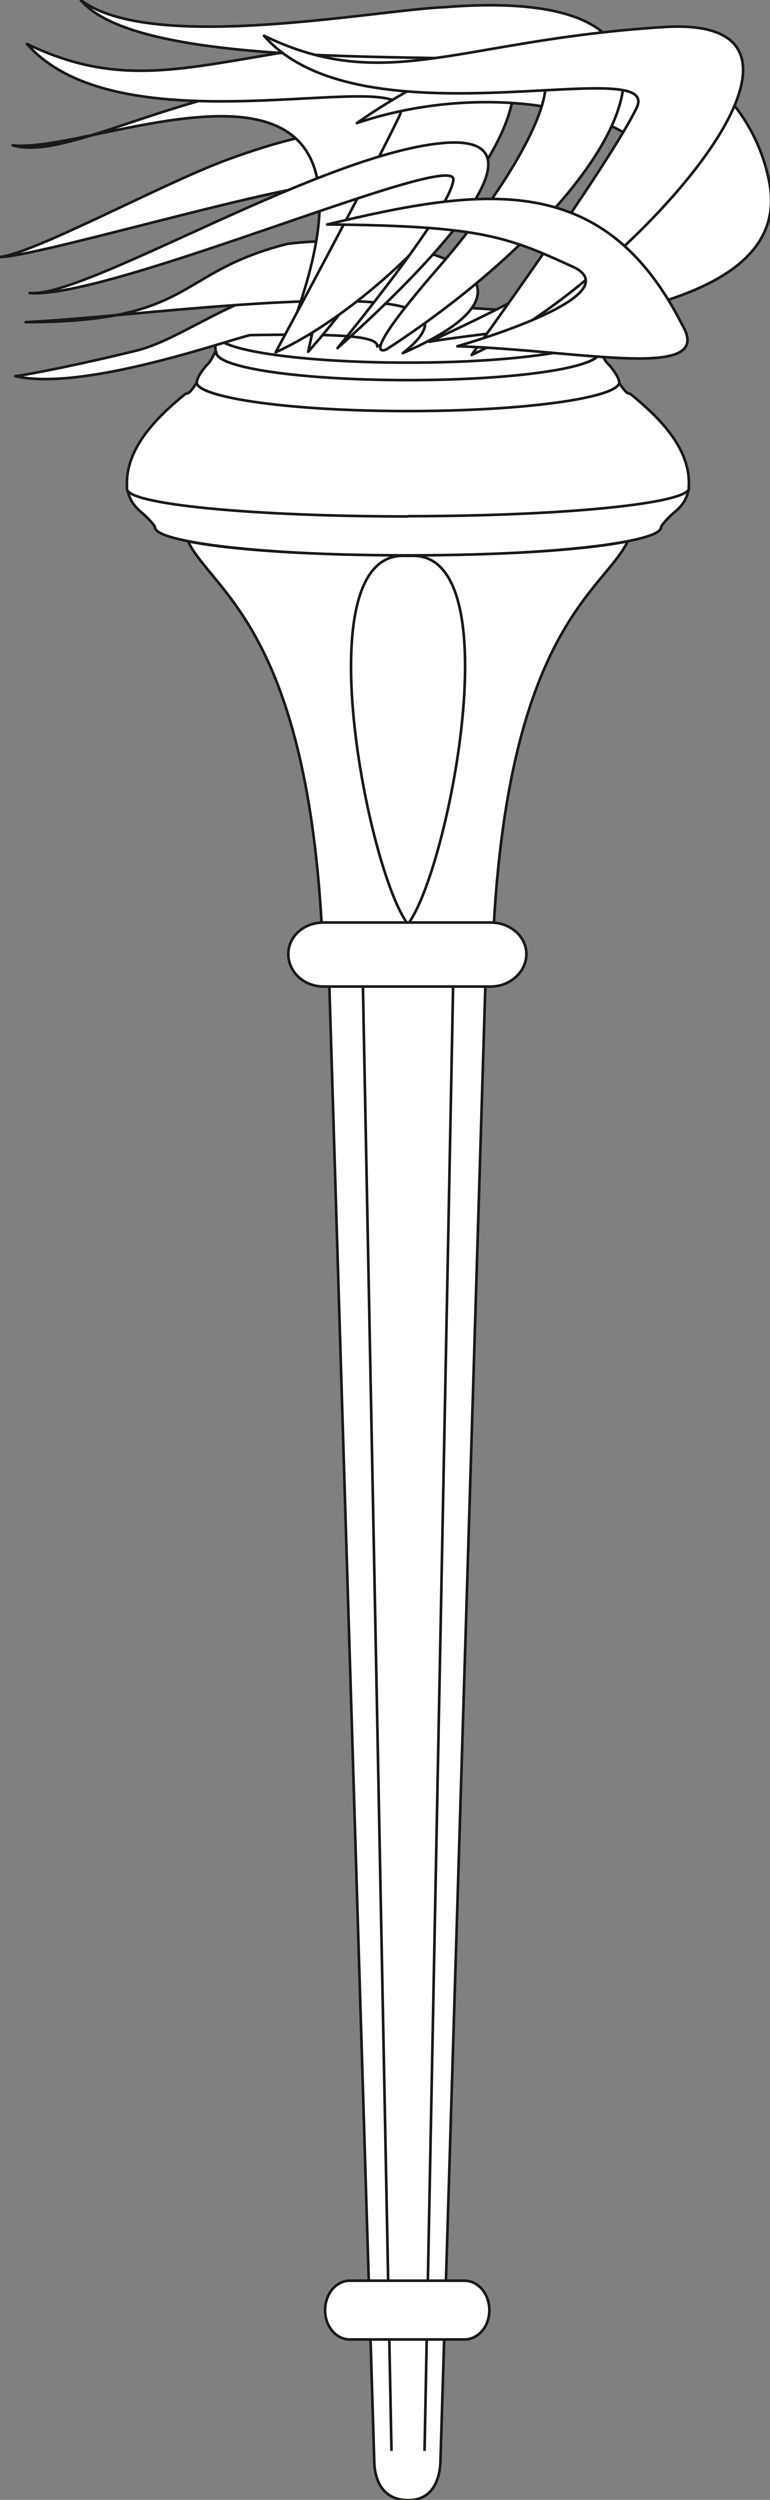 <svg xmlns="http://www.w3.org/2000/svg" xml:space="preserve" width="29.11mm" height="94.44mm" fill-rule="evenodd" stroke-linejoin="round" stroke-width="28.222" preserveAspectRatio="xMidYMid" version="1.2" viewBox="0 0 2911 9444"><rect x="0" y="0" width="2911" height="9444" fill="#808080" stroke="none"/><defs class="ClipPathGroup"><clipPath id="a" clipPathUnits="userSpaceOnUse"><path d="M0 0h2911v9444H0z"/></clipPath></defs><g class="SlideGroup"><g class="Slide" clip-path="url(#a)"><g class="Page"><g class="com.sun.star.drawing.ClosedBezierShape"><path fill="none" d="M1239 3716h603v5736h-603z" class="BoundingBox"/><path fill="#FFF" d="M1539 3721h296l-170 5582c-3 61-28 145-126 142-96-2-122-81-124-142l-170-5582h294Z"/><path fill="none" stroke="#1B1918" stroke-linejoin="miter" stroke-width="10" d="M1539 3721h296l-170 5582c-3 61-28 145-126 142-96-2-122-81-124-142l-170-5582h294Z"/></g><g class="com.sun.star.drawing.ClosedBezierShape"><path fill="none" d="M813 1153h1460v225H813z" class="BoundingBox"/><path fill="#FFF" d="M1542 1372c403 0 725-48 725-108 0-58-322-106-725-106-402 0-724 48-724 106 0 60 322 108 724 108Z"/><path fill="none" stroke="#1B1918" stroke-linejoin="miter" stroke-width="10" d="M1542 1372c403 0 725-48 725-108 0-58-322-106-725-106-402 0-724 48-724 106 0 60 322 108 724 108Z"/></g><g class="com.sun.star.drawing.ClosedBezierShape"><path fill="none" d="M480 1844h1064v256H480z" class="BoundingBox"/><path fill="#FFF" d="M1543 2099c-529 0-957-49-957-107l-2-5s-11-17-44-47c-45-36-53-66-60-96 0 58 475 106 1063 106v149Z"/></g><g fill="none" class="com.sun.star.drawing.OpenBezierShape"><path d="M475 1842h1069v263H475z" class="BoundingBox"/><path stroke="#1B1918" stroke-linejoin="miter" stroke-width="10" d="M1543 2099c-529 0-957-49-957-107l-2-5s-11-17-44-47c-45-36-53-66-60-96 0 58 475 106 1063 106"/></g><g class="com.sun.star.drawing.ClosedBezierShape"><path fill="none" d="M474 1427h2137v530H474z" class="BoundingBox"/><path fill="#FFF" d="M1543 1951c586 0 1061-46 1061-104v-10c8-146-119-266-221-349-7-3-12 5-43-43 0 58-358 104-797 104-441 0-799-46-799-104-30 48-36 40-43 43-102 83-228 203-221 349v10c0 58 475 104 1063 104Z"/><path fill="none" stroke="#1B1918" stroke-linejoin="miter" stroke-width="10" d="M1543 1951c586 0 1061-46 1061-104v-10c8-146-119-266-221-349-7-3-12 5-43-43 0 58-358 104-797 104-441 0-799-46-799-104-30 48-36 40-43 43-102 83-228 203-221 349v10c0 58 475 104 1063 104Z"/></g><g class="com.sun.star.drawing.ClosedBezierShape"><path fill="none" d="M738 1313h1610v247H738z" class="BoundingBox"/><path fill="#FFF" d="M1542 1435c403 0 725-46 725-104l3-5c10 20 17 40 33 53 20 23 40 53 38 69-18 56-358 105-799 105-440 0-781-49-798-105-2-16 17-46 38-69 15-13 23-33 33-53l2 5c0 58 323 104 725 104Z"/><path fill="none" stroke="#1B1918" stroke-linejoin="miter" stroke-width="10" d="M1542 1435c403 0 725-46 725-104l3-5c10 20 17 40 33 53 20 23 40 53 38 69-18 56-358 105-799 105-440 0-781-49-798-105-2-16 17-46 38-69 15-13 23-33 33-53l2 5c0 58 323 104 725 104Z"/></g><g class="com.sun.star.drawing.ClosedBezierShape"><path fill="none" d="M809 1232h1468v210H809z" class="BoundingBox"/><path fill="#FFF" d="M1543 1370c401 0 723-47 723-105 8 22 3 60 3 60l-3 6c0 59-322 105-723 105-403 0-725-46-725-105l-3-6s-4-38 3-60c0 58 322 105 725 105Z"/><path fill="none" stroke="#1B1918" stroke-linejoin="miter" stroke-width="10" d="M1543 1370c401 0 723-47 723-105 8 22 3 60 3 60l-3 6c0 59-322 105-723 105-403 0-725-46-725-105l-3-6s-4-38 3-60c0 58 322 105 725 105Z"/></g><g class="com.sun.star.drawing.ClosedBezierShape"><path fill="none" d="M1542 1844h1064v256H1542z" class="BoundingBox"/><path fill="#FFF" d="M1542 2099c529 0 957-49 957-107l2-5s10-17 43-47c46-36 54-66 61-96 0 58-476 106-1063 106v149Z"/></g><g fill="none" class="com.sun.star.drawing.OpenBezierShape"><path d="M1542 1842h1069v263H1542z" class="BoundingBox"/><path stroke="#1B1918" stroke-linejoin="miter" stroke-width="10" d="M1542 2099c529 0 957-49 957-107l2-5s10-17 43-47c46-36 54-66 61-96 0 58-476 106-1063 106"/></g><g class="com.sun.star.drawing.ClosedBezierShape"><path fill="none" d="M702 2038h1681v1459H702z" class="BoundingBox"/><path fill="#FFF" d="M1541 2098c357 0 669-20 832-53-89 185-442 325-506 1446h-651c-64-1121-417-1261-505-1446 162 33 474 53 830 53Z"/><path fill="none" stroke="#1B1918" stroke-linejoin="miter" stroke-width="10" d="M1541 2098c357 0 669-20 832-53-89 185-442 325-506 1446h-651c-64-1121-417-1261-505-1446 162 33 474 53 830 53Z"/></g><g class="com.sun.star.drawing.ClosedBezierShape"><path fill="none" d="M1322 2094h443v1407h-443z" class="BoundingBox"/><path fill="#FFF" d="M1550 2100c388-25 143 1196-8 1391-150-195-394-1416-7-1391h15Z"/><path fill="none" stroke="#1B1918" stroke-linejoin="miter" stroke-width="10" d="M1550 2100c388-25 143 1196-8 1391-150-195-394-1416-7-1391h15Z"/></g><g class="com.sun.star.drawing.PolyPolygonShape"><path fill="none" d="M1372 3726h109v5534h-109z" class="BoundingBox"/></g><g fill="none" class="com.sun.star.drawing.LineShape"><path d="M1367 3725h119v5536h-119z" class="BoundingBox"/><path stroke="#1B1918" stroke-linejoin="miter" stroke-width="10" d="m1372 3726 108 5533"/></g><g class="com.sun.star.drawing.PolyPolygonShape"><path fill="none" d="M1605 3726h109v5534h-109z" class="BoundingBox"/></g><g fill="none" class="com.sun.star.drawing.LineShape"><path d="M1600 3725h119v5536h-119z" class="BoundingBox"/><path stroke="#1B1918" stroke-linejoin="miter" stroke-width="10" d="m1713 3726-108 5533"/></g><g class="com.sun.star.drawing.ClosedBezierShape"><path fill="none" d="M1224 8610h632v234h-632z" class="BoundingBox"/><path fill="#FFF" d="M1539 8616h217c51 0 94 48 94 112 0 62-43 110-94 110h-434c-50 0-93-48-93-110 0-64 43-112 93-112h217Z"/><path fill="none" stroke="#1B1918" stroke-linejoin="miter" stroke-width="10" d="M1539 8616h217c51 0 94 48 94 112 0 62-43 110-94 110h-434c-50 0-93-48-93-110 0-64 43-112 93-112h217Z"/></g><g class="com.sun.star.drawing.ClosedBezierShape"><path fill="none" d="M1085 3480h912v254h-912z" class="BoundingBox"/><path fill="#FFF" d="M1539 3485h316c74 0 135 53 135 119 0 67-61 123-135 123h-631c-76 0-134-56-134-123 0-66 58-119 134-119h315Z"/><path fill="none" stroke="#1B1918" stroke-linejoin="miter" stroke-width="10" d="M1539 3485h316c74 0 135 53 135 119 0 67-61 123-135 123h-631c-76 0-134-56-134-123 0-66 58-119 134-119h315Z"/></g><g class="com.sun.star.drawing.ClosedBezierShape"><path fill="none" d="M28 1062h1563v377H28z" class="BoundingBox"/><path fill="#FFF" d="M1426 1309c320-141 102-242-193-242-293 0-524 209-715 257-194 48-407 91-460 97 251 58 785-130 887-155 316-5 486 0 481 43Z"/><path fill="none" stroke="#1B1918" stroke-linejoin="miter" stroke-width="10" d="M1426 1309c320-141 102-242-193-242-293 0-524 209-715 257-194 48-407 91-460 97 251 58 785-130 887-155 316-5 486 0 481 43Z"/></g><g class="com.sun.star.drawing.ClosedBezierShape"><path fill="none" d="M96 906h1717v434H96z" class="BoundingBox"/><path fill="#FFF" d="M1523 1334c651-283 41-470-435-413-427 107-350 296-991 296 470-21 1863-227 1426 117Z"/><path fill="none" stroke="#1B1918" stroke-linejoin="miter" stroke-width="10" d="M1523 1334c651-283 41-470-435-413-427 107-350 296-991 296 470-21 1863-227 1426 117Z"/></g><g class="com.sun.star.drawing.ClosedBezierShape"><path fill="none" d="M-1 488h1550v860H-1z" class="BoundingBox"/><path fill="#FFF" d="M1165 1329c460-519 650-1082-321-720C597 703 132 955 0 971c154 0 1315-352 1297-263-15 91-132 621-132 621Z"/><path fill="none" stroke="#1B1918" stroke-linejoin="miter" stroke-width="10" d="M1165 1329c460-519 650-1082-321-720C597 703 132 955 0 971c154 0 1315-352 1297-263-15 91-132 621-132 621Z"/></g><g class="com.sun.star.drawing.ClosedBezierShape"><path fill="none" d="M46 274h1591v1045H46z" class="BoundingBox"/><path fill="#FFF" d="M1082 1291c489-575 834-1050 215-1010C678 324 261 610 48 549c325 38 1553-575 1034 742Z"/><path fill="none" stroke="#1B1918" stroke-linejoin="miter" stroke-width="10" d="M1082 1291c489-575 834-1050 215-1010C678 324 261 610 48 549c325 38 1553-575 1034 742Z"/></g><g class="com.sun.star.drawing.ClosedBezierShape"><path fill="none" d="M82 128h1867v1215H82z" class="BoundingBox"/><path fill="#FFF" d="M1042 1331c564-257 1354-1243 574-1196-778 46-1050 254-1514 31 368 422 1509 58 1408 272-102 214-468 893-468 893Z"/><path fill="none" stroke="#1B1918" stroke-linejoin="miter" stroke-width="10" d="M1042 1331c564-257 1354-1243 574-1196-778 46-1050 254-1514 31 368 422 1509 58 1408 272-102 214-468 893-468 893Z"/></g><g class="com.sun.star.drawing.ClosedBezierShape"><path fill="none" d="M111 533h1742v787H111z" class="BoundingBox"/><path fill="#FFF" d="M1276 1315c176-155 875-800 417-776-460 28-1368 588-1581 568 304 25 1612-545 1602-428s-438 636-438 636Z"/><path fill="none" stroke="#1B1918" stroke-linejoin="miter" stroke-width="10" d="M1276 1315c176-155 875-800 417-776-460 28-1368 588-1581 568 304 25 1612-545 1602-428s-438 636-438 636Z"/></g><g class="com.sun.star.drawing.ClosedBezierShape"><path fill="none" d="M1317 135h1605v1162H1317z" class="BoundingBox"/><path fill="#FFF" d="M1623 1291c400-68 1371-94 1287-593-81-465-659-859-1561-233 562-189 1198-15 1154 266-5 166-880 560-880 560Z"/><path fill="none" stroke="#1B1918" stroke-linejoin="miter" stroke-width="10" d="M1623 1291c400-68 1371-94 1287-593-81-465-659-859-1561-233 562-189 1198-15 1154 266-5 166-880 560-880 560Z"/></g><g class="com.sun.star.drawing.ClosedBezierShape"><path fill="none" d="M301-4h2064v1334H301z" class="BoundingBox"/><path fill="#FFF" d="M1461 1320C2270 796 2888-68 1682 27 1415 38 571 203 305 0c248 299 1650 175 1719 251 121 43-54 400-370 764-315 363-193 305-193 305Z"/><path fill="none" stroke="#1B1918" stroke-linejoin="miter" stroke-width="10" d="M1461 1320C2270 796 2888-68 1682 27 1415 38 571 203 305 0c248 299 1650 175 1719 251 121 43-54 400-370 764-315 363-193 305-193 305Z"/></g><g class="com.sun.star.drawing.ClosedBezierShape"><path fill="none" d="M978 95h1838v1259H978z" class="BoundingBox"/><path fill="#FFF" d="M1783 1341c564-256 1511-1286 730-1239-778 48-1052 257-1515 33 368 423 1510 59 1409 272-103 214-624 934-624 934Z"/><path fill="none" stroke="#1B1918" stroke-linejoin="miter" stroke-width="10" d="M1783 1341c564-256 1511-1286 730-1239-778 48-1052 257-1515 33 368 423 1510 59 1409 272-103 214-624 934-624 934Z"/></g><g class="com.sun.star.drawing.ClosedBezierShape"><path fill="none" d="M1235 745h1370v615H1235z" class="BoundingBox"/><path fill="#FFF" d="M1729 1308c474 16 977 133 850-81-295-581-743-523-1342-379 591 5 684 48 940 165 198 113-448 295-448 295Z"/><path fill="none" stroke="#1B1918" stroke-linejoin="miter" stroke-width="10" d="M1729 1308c474 16 977 133 850-81-295-581-743-523-1342-379 591 5 684 48 940 165 198 113-448 295-448 295Z"/></g></g></g></g></svg>
